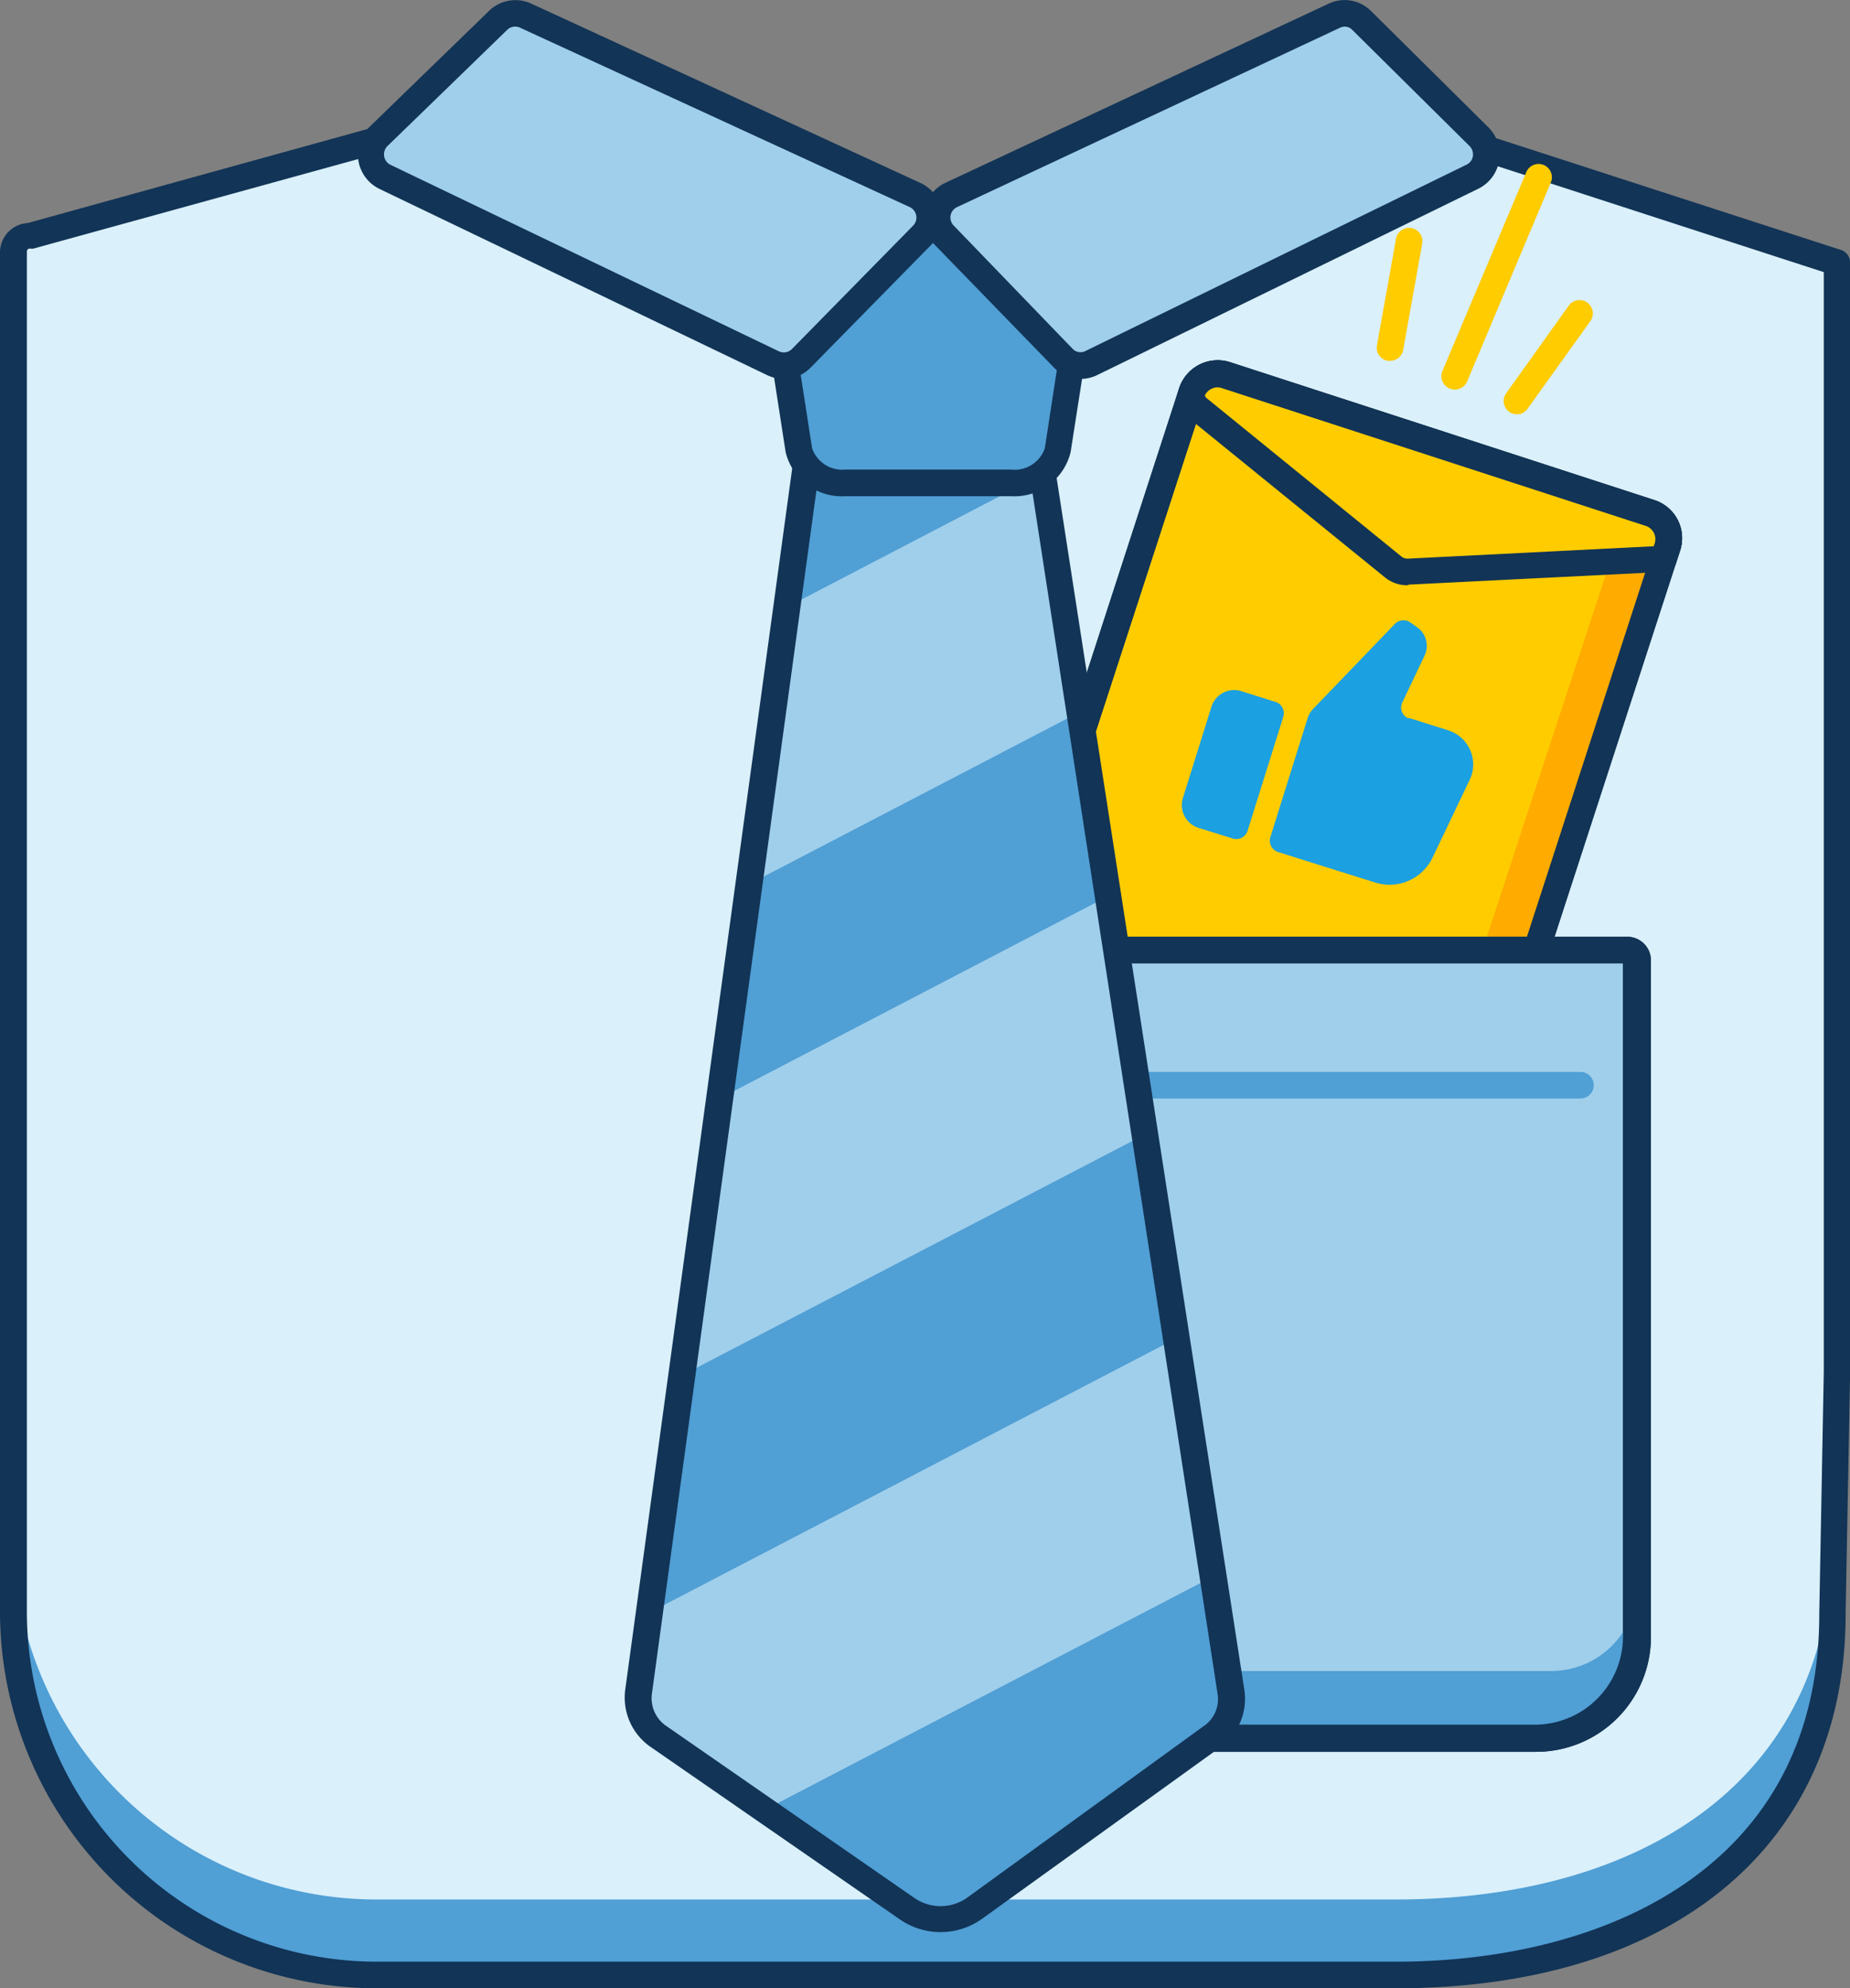 <svg xmlns="http://www.w3.org/2000/svg" width="139.03" height="149.34" viewBox="0 0 139.03 149.34"><rect x="0" y="0" width="139.03" height="149.34" fill="#808080" stroke="none"/><path fill="#daf0fa" d="M134.16 18.67 96.91 6.37 69.78 18.96S54.96 12.08 42.96 6.49L2.24 17.75a1.21 1.21 0 0 0-1.21 1.21v102.11a27.28 27.28 0 0 0 27.28 27.27h76.63c18.29 0 32.79-8.8 32.79-27.1l.34-18.19V19.72s-3.55-.97-3.91-1.05Z"/><path fill="#daf0fa" d="M134.16 18.67 96.91 6.37 69.78 18.96S54.96 12.08 42.96 6.49L2.24 17.75a1.21 1.21 0 0 0-1.21 1.21v102.11a27.28 27.28 0 0 0 27.28 27.27h76.63c18.29 0 32.79-8.8 32.79-27.1l.34-18.19V19.72s-3.55-.97-3.91-1.05Z"/><path fill="#509fd5" d="M104.91 142.67H28.28A27.28 27.28 0 0 1 1 115.41v5.66a27.28 27.28 0 0 0 27.28 27.27h76.63c18.29 0 32.79-8.8 32.79-27.1l.34-18.19v-5.66l-.34 18.19c0 18.29-14.5 27.09-32.79 27.09Z"/><path fill="#123456" d="M104.91 149.34H28.28A28.31 28.31 0 0 1 0 121.07V18.96a2.22 2.22 0 0 1 2.09-2.21l40.6-11.23a1 1 0 0 1 .69.06c10.81 5.09 23.91 11.09 26.4 12.28l26.74-12.4a1 1 0 0 1 .73 0l41.09 13.31a1 1 0 0 1 .7.95v83.33l-.34 18.21c0 17.31-12.95 28.08-33.79 28.08ZM42.87 7.55 2.52 18.67a.75.75 0 0 1-.26 0 .22.22 0 0 0-.24.21v102.19a26.3 26.3 0 0 0 26.28 26.27h76.63c15.36 0 31.79-6.86 31.79-26.1l.34-18.21V20.44L97 7.44 70.2 19.87a1 1 0 0 1-.84 0S54.81 13.12 42.87 7.55Z"/><path fill="#ffab00" d="m106.97 89.97-.32 1 1.61-.83a3.18 3.18 0 0 1-1.29-.17Z"/><path fill="#fc0" d="m73.98 79.39 10.75 21.1a2 2 0 0 0 2.75.89l21.11-10.71a2 2 0 0 0 1-1.19l15.7-48.31a2 2 0 0 0-1.31-2.58L92.13 28.2a2 2 0 0 0-2.61 1.31L73.86 77.83a2 2 0 0 0 .12 1.56Zm17.49 5a3.36 3.36 0 1 1-4.23 2.15 3.35 3.35 0 0 1 4.28-2.1Z"/><path fill="#123456" d="M86.52 102.61a3.05 3.05 0 0 1-2.72-1.67l-10.71-21.1a3.06 3.06 0 0 1-.18-2.32L88.6 29.2a3.05 3.05 0 0 1 3.84-2l31.86 10.35a3 3 0 0 1 1.95 3.84l-15.73 48.36a3 3 0 0 1-1.51 1.77l-21.07 10.75a3 3 0 0 1-1.42.34Zm5-73.51a1.08 1.08 0 0 0-.47.11 1 1 0 0 0-.52.61L74.81 78.13a1.05 1.05 0 0 0 .06.8l10.75 21.11a1 1 0 0 0 1.41.45l21.1-10.75a1 1 0 0 0 .52-.61l15.7-48.31a1.06 1.06 0 0 0-.06-.8 1.08 1.08 0 0 0-.61-.52L91.82 29.15a1.13 1.13 0 0 0-.3-.05Zm-1.09 62.89a4.24 4.24 0 0 1-1.35-.22 4.355 4.355 0 1 1 2.7-8.28 4.36 4.36 0 0 1-1.35 8.5Zm0-6.71a2.36 2.36 0 0 0-2.24 1.62 2.39 2.39 0 0 0 .14 1.8 2.33 2.33 0 0 0 1.37 1.17 2.36 2.36 0 0 0 1.46-4.48 2.31 2.31 0 0 0-.73-.11Z"/><path fill="#ffab00" d="m123.99 38.55-1.62-.53-15.58 47.39a3.34 3.34 0 0 1 2.13 4.26 3.49 3.49 0 0 1-.68 1.19l.35-.18a2 2 0 0 0 1-1.19l15.7-48.31a2 2 0 0 0-1.3-2.63Z"/><path fill="none" d="M89.76 46.8h18.45v18.45H89.76z"/><path fill="#1ba0e2" d="m93.28 51.91 2.57.81a.89.89 0 0 1 .59 1.12l-2.68 8.55a.89.89 0 0 1-1.12.59l-2.57-.8a1.79 1.79 0 0 1-1.17-2.25l2.14-6.84a1.79 1.79 0 0 1 2.24-1.18Zm5.43 1.31 6.12-6.36a.9.9 0 0 1 1.17-.1l.52.37a1.7 1.7 0 0 1 .54 2.11l-1.67 3.51a.88.88 0 0 0 .42 1.19h.12l2.89.91a2.69 2.69 0 0 1 1.77 3.37 3.65 3.65 0 0 1-.14.35l-2.79 5.84a3.58 3.58 0 0 1-4.3 1.88L96.06 64a.9.9 0 0 1-.59-1.12l2.82-9a1.8 1.8 0 0 1 .42-.66Z"/><path fill="#123456" d="M86.52 102.61a3.05 3.05 0 0 1-2.72-1.67l-10.71-21.1a3.06 3.06 0 0 1-.18-2.32L88.6 29.2a3.05 3.05 0 0 1 3.84-2l31.86 10.35a3 3 0 0 1 1.95 3.84l-15.73 48.36a3 3 0 0 1-1.51 1.77l-21.07 10.75a3 3 0 0 1-1.42.34Zm5-73.51a1.08 1.08 0 0 0-.47.11 1 1 0 0 0-.52.61L74.81 78.13a1.05 1.05 0 0 0 .06.8l10.75 21.11a1 1 0 0 0 1.41.45l21.1-10.75a1 1 0 0 0 .52-.61l15.7-48.31a1.06 1.06 0 0 0-.06-.8 1.08 1.08 0 0 0-.61-.52L91.82 29.15a1.13 1.13 0 0 0-.3-.05Zm-1.09 62.89a4.24 4.24 0 0 1-1.35-.22 4.355 4.355 0 1 1 2.7-8.28 4.36 4.36 0 0 1-1.35 8.5Zm0-6.71a2.36 2.36 0 0 0-2.24 1.62 2.39 2.39 0 0 0 .14 1.8 2.33 2.33 0 0 0 1.37 1.17 2.36 2.36 0 0 0 1.46-4.48 2.31 2.31 0 0 0-.73-.11Z"/><path fill="#fc0" d="M123.99 38.55 92.13 28.2a2 2 0 0 0-2.61 1.31l-.12.36.46.69 14.79 12a1.72 1.72 0 0 0 1.15.38l18.47-.93h.7l.29-.9a2 2 0 0 0-1.27-2.56Z"/><path fill="#123456" d="M105.76 43.96a2.65 2.65 0 0 1-1.7-.61l-14.79-12a.87.87 0 0 1-.2-.23l-.46-.69a1 1 0 0 1-.12-.86l.11-.36a3.05 3.05 0 0 1 3.84-2l31.86 10.35a3 3 0 0 1 1.95 3.84l-.29.9a1 1 0 0 1-.95.69h-.7l-18.42.92ZM90.65 29.88l14.67 11.92a.71.71 0 0 0 .47.16l18.49-.93.07-.21a1.06 1.06 0 0 0-.06-.8 1.08 1.08 0 0 0-.61-.52L91.82 29.15a1 1 0 0 0-.79.06 1.06 1.06 0 0 0-.49.51Z"/><path fill="#a0cfeb" d="M79.45 71.36h42.79a.77.77 0 0 1 .77.77V123a7.62 7.62 0 0 1-7.62 7.62H86.65a8 8 0 0 1-8-8V72.21a.85.85 0 0 1 .8-.85Z"/><path fill="#123456" d="M115.4 131.58H86.65a9.05 9.05 0 0 1-9-9V72.21a1.86 1.86 0 0 1 1.86-1.85h42.78a1.78 1.78 0 0 1 1.78 1.78v50.82a8.63 8.63 0 0 1-8.67 8.62ZM79.6 72.36v50.18a7.06 7.06 0 0 0 7 7h28.75a6.63 6.63 0 0 0 6.62-6.62V72.36Z"/><path fill="#509fd5" d="M116.57 125.51H85.41a6.81 6.81 0 0 1-6.81-6.84v5.08a6.8 6.8 0 0 0 6.81 6.8h31.16a6.45 6.45 0 0 0 6.45-6.45v-5.07a6.45 6.45 0 0 1-6.45 6.48ZM118.77 82.51H81.16a1 1 0 0 1 0-2h37.61a1 1 0 0 1 0 2Z"/><path fill="#123456" d="M115.4 131.58H86.65a9.05 9.05 0 0 1-9-9V72.21a1.86 1.86 0 0 1 1.86-1.85h42.78a1.78 1.78 0 0 1 1.78 1.78v50.82a8.63 8.63 0 0 1-8.67 8.62ZM79.6 72.36v50.18a7.06 7.06 0 0 0 7 7h28.75a6.63 6.63 0 0 0 6.62-6.62V72.36Z"/><path fill="#509fd5" d="M76.59 23.95H62.07L47.71 129.17l22.99 15.95 22.12-15.95L76.59 23.95z"/><path fill="#a0cfeb" d="m83.28 67.31-29.2 15.2-2.84 20.8 34.8-18.1-2.76-17.9zM91.16 118.41l-2.76-17.89-39.59 20.6-1.1 8.05 9.76 6.77 33.69-17.53zM78.38 35.58 59.12 45.61l-2.84 20.81 24.86-12.94-2.76-17.9z"/><path fill="#123456" d="M70.66 145.12a5.39 5.39 0 0 1-3-.93l-18.68-12.92a4.51 4.51 0 0 1-2-4.31l13.67-99.93a5 5 0 0 1 5-4.08h7.37a5 5 0 0 1 5 4l15.5 100.01a4.5 4.5 0 0 1-1.89 4.33l-17.84 12.84a5.36 5.36 0 0 1-3.13.99Zm-5-120.17a3 3 0 0 0-3 2.35l-13.67 99.93a2.52 2.52 0 0 0 1.13 2.44l18.63 12.91a3.46 3.46 0 0 0 3.87 0l17.81-12.91a2.45 2.45 0 0 0 1.08-2.4l-15.42-100a3 3 0 0 0-3-2.31Z"/><path fill="#509fd5" d="M75.98 36.27H63.52a3.35 3.35 0 0 1-3.5-2.48l-2.21-14.32c-.26-1.68 1.38-3.17 3.5-3.17h16.9c2.12 0 3.76 1.49 3.5 3.17l-2.19 14.32a3.35 3.35 0 0 1-3.54 2.48Z"/><path fill="#123456" d="M75.98 37.27H63.52a4.34 4.34 0 0 1-4.48-3.32l-2.21-14.28a3.35 3.35 0 0 1 .81-2.75 4.85 4.85 0 0 1 3.67-1.58h16.9a4.85 4.85 0 0 1 3.67 1.58 3.35 3.35 0 0 1 .81 2.75l-2.23 14.28a4.34 4.34 0 0 1-4.48 3.32Zm-14.67-20a2.84 2.84 0 0 0-2.15.88 1.43 1.43 0 0 0-.36 1.14l2.23 14.38a2.4 2.4 0 0 0 2.49 1.6h12.46a2.4 2.4 0 0 0 2.54-1.6l2.2-14.35a1.4 1.4 0 0 0-.36-1.14 2.83 2.83 0 0 0-2.15-.88Z"/><path fill="#a0cfeb" d="m69.3 17.67-9.1 9.26a1.83 1.83 0 0 1-2.1.37l-29.13-14a1.87 1.87 0 0 1-.5-3l9-8.74a1.83 1.83 0 0 1 2.05-.39l29.23 13.5a1.87 1.87 0 0 1 .55 3Z"/><path fill="#123456" d="M58.89 28.46a2.86 2.86 0 0 1-1.23-.28L28.52 14.19a2.88 2.88 0 0 1-.76-4.65l9-8.73A2.84 2.84 0 0 1 39.9.26l29.27 13.48a2.87 2.87 0 0 1 .85 4.61l-9.1 9.26a2.83 2.83 0 0 1-2.03.85ZM38.71 2a.84.84 0 0 0-.59.24l-9 8.73a.88.88 0 0 0-.25.77.86.86 0 0 0 .48.64l29.17 14a.86.86 0 0 0 1-.17l9.1-9.26a.87.87 0 0 0-.26-1.4L39.06 2.07a.84.84 0 0 0-.35-.07Z"/><path fill="#fc0" d="M109.33 29.26a1 1 0 0 1-.39-.08 1 1 0 0 1-.54-1.31l6.29-14.91a1 1 0 1 1 1.84.78l-6.28 14.93a1 1 0 0 1-.92.59ZM114.01 31.12a1 1 0 0 1-.58-.18 1 1 0 0 1-.24-1.4l4.7-6.58a1 1 0 0 1 1.4-.23 1 1 0 0 1 .23 1.39l-4.7 6.55a1 1 0 0 1-.81.45ZM104.46 27.1a.55.55 0 0 1-.18 0 1 1 0 0 1-.8-1.16l1.43-8a1 1 0 0 1 1.16-.81 1 1 0 0 1 .81 1.17l-1.43 8a1 1 0 0 1-.99.8Z"/><path fill="#a0cfeb" d="m70.96 17.67 8.94 9.25a1.82 1.82 0 0 0 2.1.37l28.65-14a1.87 1.87 0 0 0 .49-3l-8.81-8.74a1.81 1.81 0 0 0-2-.36L71.52 14.67a1.88 1.88 0 0 0-.56 3Z"/><path fill="#123456" d="M81.2 28.46a2.8 2.8 0 0 1-2-.86l-9-9.26a2.88 2.88 0 0 1 .85-4.61L99.86.27a2.81 2.81 0 0 1 3.17.55l8.82 8.74a2.87 2.87 0 0 1-.76 4.62l-28.65 14a2.89 2.89 0 0 1-1.24.28ZM101.05 2a.84.84 0 0 0-.34.08L71.94 15.55a.86.86 0 0 0-.26 1.4l8.94 9.26a.81.81 0 0 0 .94.16l28.65-14a.86.86 0 0 0 .48-.64.9.9 0 0 0-.25-.76l-8.82-8.73a.78.78 0 0 0-.57-.24Z"/></svg>